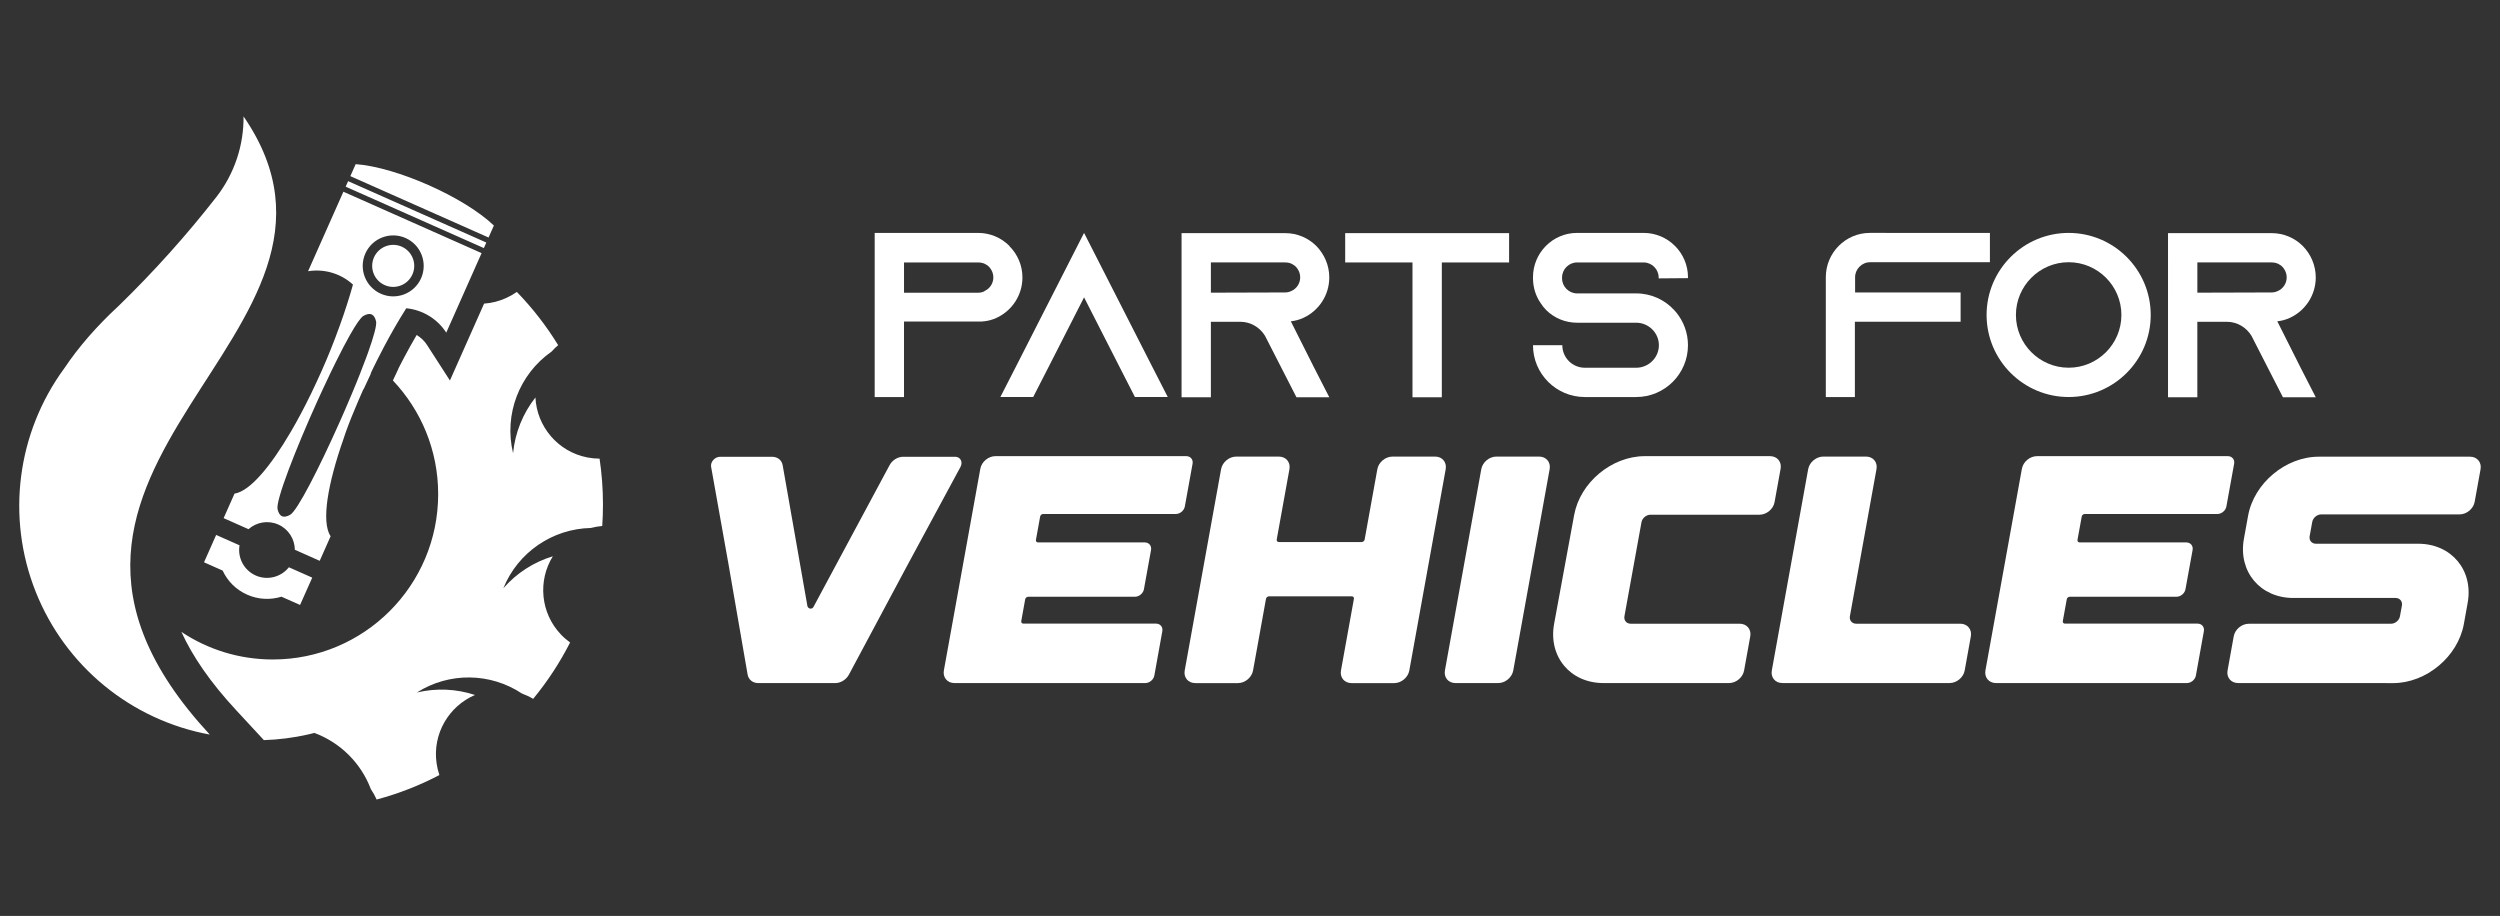 <?xml version="1.0" encoding="utf-8"?>
<!-- Generator: Adobe Illustrator 16.0.0, SVG Export Plug-In . SVG Version: 6.00 Build 0)  -->
<!DOCTYPE svg PUBLIC "-//W3C//DTD SVG 1.1//EN" "http://www.w3.org/Graphics/SVG/1.1/DTD/svg11.dtd">
<svg version="1.1" id="Calque_1" xmlns="http://www.w3.org/2000/svg" xmlns:xlink="http://www.w3.org/1999/xlink" x="0px" y="0px"
	 width="228.501px" height="83.719px" viewBox="-29.501 -19.125 228.501 83.719"
	 enable-background="new -29.501 -19.125 228.501 83.719" xml:space="preserve">
<rect x="-29.501" y="-19.125" width="228.501" height="83.719" fill="#333333" stroke="none"/>
<g>
	<path fill="#FFFFFF" d="M-18.649,8.826c-2.01,1.856-3.671,3.764-4.984,5.725c-4.324,5.902-5.308,13.615-2.605,20.411
		c2.703,6.802,8.714,11.731,15.91,13.053C-33.215,23.313,6.54,11.565-7.241-8.486c0.028,2.65-0.838,5.236-2.46,7.337
		C-12.452,2.377-15.441,5.709-18.649,8.826 M5.308,7.724C6.714,8.348,8.361,7.716,8.986,6.31c0.623-1.406-0.01-3.055-1.416-3.679
		c-1.406-0.624-3.054,0.01-3.679,1.415C3.267,5.451,3.9,7.098,5.308,7.724z M-0.491,17.526c-1.981,4.386-3.838,9.135-3.639,9.898
		c0.077,0.331,0.209,0.542,0.4,0.638c0.199,0.079,0.445,0.037,0.743-0.131c0.652-0.339,2.675-4.319,4.505-8.426l0.509-1.155
		l0.63-1.479l0.432-1.045l0.173-0.43l0.004-0.008l0.001-0.007l0.007-0.019l0.139-0.345l0.002-0.008l0.006-0.015l0.004-0.011
		l0.005-0.014l0.004-0.011l0.006-0.014l0.004-0.01l0.006-0.015l0.002-0.009l0.008-0.017l0.002-0.006l0.007-0.02l0.001-0.004
		l0.479-1.248l0.007-0.018l0.006-0.02l0.175-0.475c0.521-1.462,0.817-2.53,0.733-2.859C4.795,9.918,4.66,9.704,4.47,9.611
		c-0.198-0.079-0.445-0.036-0.742,0.13c-0.246,0.13-0.685,0.771-1.237,1.744c-0.184,0.325-0.38,0.686-0.587,1.079
		c-0.227,0.435-0.466,0.904-0.711,1.4l-0.484,0.991L0.036,16.38L-0.491,17.526z M-4.064,28.818
		c-0.942-0.417-2.002-0.218-2.725,0.424l-2.273-1.009l0.997-2.242c1.406-0.214,3.296-2.487,5.149-5.658
		c0.616-1.051,1.227-2.204,1.813-3.407l0.252-0.533c0.096-0.196,0.187-0.394,0.28-0.59c0.628-1.341,1.192-2.675,1.694-4.003
		c0.155-0.406,0.304-0.812,0.449-1.212c0.454-1.262,0.857-2.511,1.188-3.702c-1.11-1.014-2.621-1.461-4.104-1.22l3.23-7.267
		l12.63,5.611l-3.229,7.269c-0.815-1.263-2.161-2.083-3.656-2.228c-0.693,1.092-1.379,2.281-2.034,3.521
		c-0.23,0.433-0.455,0.87-0.676,1.313L4.7,14.336l-0.001,0.001l-0.009,0.018l-0.009,0.02l-0.004,0.008L4.672,14.39l-0.009,0.019
		l-0.009,0.018L4.646,14.44l-0.034,0.071L4.603,14.53l-0.007,0.017l-0.004,0.006l-0.005,0.013l-0.009,0.018l-0.005,0.015
		l-0.012,0.021l-0.008,0.018L4.551,14.64l-0.006,0.015l-0.008,0.018l-0.005,0.007l-0.005,0.01L4.52,14.706l-0.007,0.011
		l-0.001,0.007l-0.133,0.28l0.019,0.021c-0.236,0.497-0.46,0.973-0.668,1.431l-0.014-0.016l-0.225,0.512l-0.163,0.377L3.299,17.39
		l-0.001,0.003l-0.031,0.074c-0.098,0.23-0.193,0.455-0.288,0.687c0,0,0,0-0.001,0.003c-0.464,1.09-0.825,2.031-1.081,2.83
		l-0.002,0.008c-1.424,4.058-2.056,7.566-1.178,8.897l-0.996,2.242l-2.271-1.01C-2.561,30.157-3.124,29.236-4.064,28.818z
		 M5.659,6.932c-0.971-0.43-1.407-1.566-0.977-2.535C5.115,3.428,6.25,2.989,7.22,3.421c0.969,0.432,1.406,1.566,0.975,2.535
		C7.765,6.927,6.628,7.365,5.659,6.932z M14.725,3.549L2.092-2.063l0.225-0.504l12.631,5.61L14.725,3.549z M15.154,2.584
		L2.521-3.026l0.487-1.096C6.753-3.85,12.927-1.105,15.64,1.489L15.154,2.584z M-6.133,33.474c1.088,0.48,2.332,0.143,3.035-0.751
		l2.135,0.948l-1.112,2.496l-1.702-0.755c-0.998,0.31-2.106,0.272-3.136-0.186c-1.029-0.456-1.799-1.252-2.238-2.2l-1.702-0.758
		l1.109-2.5l2.136,0.948C-7.8,31.839-7.218,32.988-6.133,33.474z M6.41,15.65c2.566,2.708,4.138,6.364,4.138,10.389
		c0,8.348-6.766,15.113-15.113,15.113c-3.089,0-5.962-0.926-8.356-2.52c1.018,2.227,2.63,4.594,5.001,7.15l2.295,2.479l0.241,0.262
		c1.353-0.043,2.695-0.215,4.011-0.51l0.068-0.017l0.105-0.025h0.005l0.095-0.024l0.083-0.021l0.02-0.005l0.102-0.023l0.056-0.017
		l0.046-0.011l0.024-0.006c2.362,0.877,4.262,2.743,5.166,5.142c0.206,0.3,0.381,0.618,0.525,0.947
		c2.012-0.537,3.935-1.291,5.738-2.238c-0.118-0.348-0.206-0.711-0.258-1.084c-0.382-2.694,1.125-5.217,3.512-6.234
		c-1.685-0.558-3.52-0.651-5.312-0.227c2.97-1.888,6.738-1.809,9.605,0.096c0.357,0.129,0.701,0.29,1.023,0.486
		c1.306-1.584,2.44-3.311,3.377-5.153c-0.295-0.213-0.578-0.456-0.839-0.73c-1.884-1.982-2.115-4.933-0.739-7.149
		c-1.721,0.521-3.298,1.518-4.524,2.924c1.335-3.3,4.504-5.438,7.993-5.511c0.342-0.089,0.693-0.15,1.046-0.183
		c0.044-0.647,0.067-1.302,0.067-1.966c0-1.423-0.106-2.82-0.311-4.188c-0.366,0-0.735-0.036-1.107-0.108
		c-2.714-0.525-4.628-2.839-4.755-5.483c-1.135,1.441-1.86,3.199-2.044,5.095c-0.856-3.554,0.572-7.23,3.519-9.289
		c0.186-0.21,0.39-0.408,0.603-0.587c-1.079-1.761-2.347-3.394-3.777-4.867c-0.296,0.21-0.618,0.395-0.962,0.551
		c-0.66,0.303-1.347,0.471-2.031,0.518l-3.123,7.027l-2.093-3.246c-0.242-0.379-0.57-0.688-0.949-0.91
		c-0.397,0.675-0.775,1.36-1.142,2.049c-0.181,0.342-0.358,0.685-0.534,1.03l0.009,0.007L6.41,15.65z"/>
	<g>
		<g>
			<path fill="#FFFFFF" d="M62.771,3.385c0.728,0.729,1.179,1.736,1.179,2.851c0,1.629-0.965,3.043-2.357,3.687
				c-0.364,0.171-0.751,0.278-1.159,0.321c-0.042,0-0.085,0-0.128,0v0.021h-7.18v6.9h-2.68V2.163h9.452
				c1.115,0,2.122,0.45,2.851,1.179L62.771,3.385z M60.477,7.477c0.494-0.213,0.814-0.706,0.814-1.242
				c0-0.493-0.258-0.836-0.405-0.987c-0.173-0.17-0.494-0.384-0.967-0.384h-6.793v2.764h6.793c0.193,0,0.387-0.043,0.557-0.13V7.477
				H60.477z"/>
			<path fill="#FFFFFF" d="M77.234,17.163h-3.002l-1.37-2.679l-3.279-6.43l-3.278,6.43l-1.372,2.679h-3.001l1.372-2.679
				l6.278-12.322l6.279,12.322L77.234,17.163z"/>
			<path fill="#FFFFFF" d="M90.625,14.507l1.373,2.679h-3.001l-1.372-2.679l-1.437-2.808l-0.064-0.128
				c-0.471-0.772-1.308-1.286-2.272-1.286h-2.678v6.9h-2.68V2.183h9.474c1.112,0,2.121,0.451,2.85,1.18
				c0.727,0.75,1.178,1.759,1.178,2.872c0,1.629-0.965,3.043-2.356,3.687c-0.366,0.171-0.75,0.278-1.159,0.32L90.625,14.507z
				 M87.97,7.605c0.19,0,0.384-0.045,0.554-0.13c0.494-0.214,0.813-0.706,0.813-1.242c0-0.493-0.255-0.836-0.405-0.987
				c-0.172-0.171-0.494-0.385-0.965-0.385h-6.793v2.765L87.97,7.605z"/>
			<path fill="#FFFFFF" d="M108.431,2.183v2.681h-6.149v12.322h-2.681V4.863h-6.151V2.183H108.431z"/>
			<path fill="#FFFFFF" d="M122.102,6.319V6.234c0-0.749-0.623-1.371-1.372-1.371h-6.087c-0.75,0-1.371,0.622-1.371,1.371v0.085
				c0,0.751,0.621,1.373,1.371,1.373h5.402c1.392,0,2.634,0.6,3.491,1.543c0.064,0.064,0.107,0.129,0.172,0.194
				c0.665,0.813,1.072,1.863,1.072,2.999c0,2.615-2.122,4.736-4.735,4.736h-4.693c-2.615,0-4.737-2.121-4.737-4.736h2.679
				c0,1.136,0.922,2.059,2.059,2.059h4.693c1.134,0,2.077-0.921,2.077-2.059c0-1.136-0.943-2.057-2.077-2.057h-5.402
				c-1.093,0-2.078-0.429-2.807-1.137c-0.191-0.192-0.364-0.406-0.514-0.644c-0.45-0.642-0.708-1.435-0.708-2.294V6.213
				c0-2.229,1.801-4.05,4.028-4.05h6.087c2.229,0,4.051,1.821,4.051,4.05v0.085L122.102,6.319z"/>
			<path fill="#FFFFFF" d="M152.378,2.163v2.679h-10.95c-0.751,0-1.372,0.621-1.372,1.37v1.394h9.644v2.678h-9.664v6.88h-2.657
				V6.212c0-2.229,1.8-4.05,4.029-4.05L152.378,2.163L152.378,2.163z"/>
			<path fill="#FFFFFF" d="M167.076,9.663c0,4.137-3.364,7.5-7.501,7.5c-4.135,0-7.501-3.363-7.501-7.5s3.366-7.5,7.501-7.5
				C163.712,2.163,167.076,5.528,167.076,9.663z M164.396,9.663c0-2.657-2.163-4.821-4.821-4.821c-2.657,0-4.82,2.164-4.82,4.821
				s2.163,4.821,4.82,4.821C162.233,14.486,164.396,12.32,164.396,9.663z"/>
			<path fill="#FFFFFF" d="M180.789,14.507l1.372,2.679h-3l-1.373-2.679l-1.436-2.808l-0.065-0.128
				c-0.47-0.772-1.307-1.286-2.272-1.286h-2.678v6.9h-2.68V2.183h9.473c1.114,0,2.12,0.451,2.85,1.18
				c0.729,0.75,1.18,1.759,1.18,2.872c0,1.629-0.966,3.043-2.357,3.687c-0.365,0.171-0.751,0.278-1.158,0.32L180.789,14.507z
				 M178.132,7.605c0.191,0,0.386-0.045,0.558-0.13c0.493-0.214,0.813-0.706,0.813-1.242c0-0.493-0.256-0.836-0.405-0.987
				c-0.173-0.171-0.495-0.385-0.966-0.385h-6.794v2.765L178.132,7.605z"/>
		</g>
		<g>
			<path fill="#FFFFFF" d="M58.291,23.546c-5.535,10.242-4.131,7.626-10.198,18.986c-0.247,0.461-0.75,0.777-1.249,0.777h-7.045
				c-0.5,0-0.888-0.32-0.968-0.781c-2.042-11.818-1.516-8.819-3.336-18.984c-0.08-0.451,0.342-0.92,0.827-0.92h4.747
				c0.498,0,0.885,0.309,0.966,0.77l2.259,12.861c0.05,0.273,0.42,0.342,0.551,0.104l6.961-12.965
				c0.246-0.461,0.745-0.77,1.241-0.77h4.748C58.278,22.623,58.53,23.092,58.291,23.546z"/>
			<path fill="#FFFFFF" d="M56.769,42.157l3.333-18.438c0.114-0.636,0.733-1.152,1.38-1.152h17.442c0.387,0,0.646,0.311,0.577,0.69
				l-0.706,3.904c-0.069,0.383-0.441,0.693-0.827,0.693H65.843c-0.13,0-0.253,0.106-0.274,0.231l-0.386,2.137
				c-0.022,0.128,0.063,0.23,0.192,0.23h9.75c0.39,0,0.647,0.309,0.579,0.69l-0.649,3.588c-0.068,0.379-0.44,0.689-0.827,0.689
				h-9.751c-0.129,0-0.253,0.104-0.276,0.231l-0.359,1.994c-0.022,0.127,0.063,0.231,0.192,0.231h12.125
				c0.387,0,0.646,0.308,0.577,0.689l-0.729,4.052c-0.069,0.382-0.44,0.691-0.827,0.691H57.736
				C57.087,43.31,56.657,42.792,56.769,42.157z"/>
			<path fill="#FFFFFF" d="M102.637,23.755l-3.326,18.406c-0.115,0.635-0.731,1.15-1.377,1.15h-3.907
				c-0.646,0-1.076-0.516-0.963-1.15l1.183-6.55c0.022-0.133-0.063-0.232-0.191-0.232h-7.57c-0.128,0-0.251,0.103-0.275,0.232
				l-1.183,6.55c-0.117,0.635-0.731,1.15-1.378,1.15h-3.905c-0.648,0-1.077-0.516-0.963-1.15l3.326-18.406
				c0.115-0.634,0.731-1.147,1.378-1.147h3.907c0.646,0,1.074,0.514,0.962,1.147l-1.164,6.435c-0.021,0.126,0.065,0.228,0.192,0.228
				h7.571c0.129,0,0.252-0.102,0.274-0.228l1.162-6.435c0.116-0.634,0.733-1.147,1.379-1.147h3.904
				C102.32,22.606,102.748,23.121,102.637,23.755z"/>
			<path fill="#FFFFFF" d="M111.178,22.606c0.646,0,1.073,0.514,0.96,1.148l-3.326,18.404c-0.116,0.637-0.731,1.15-1.377,1.15
				h-3.906c-0.648,0-1.077-0.514-0.964-1.15l3.325-18.404c0.117-0.635,0.732-1.148,1.379-1.148H111.178z"/>
			<path fill="#FFFFFF" d="M112.545,37.897l1.832-9.947c0.543-2.975,3.434-5.383,6.462-5.383h11.445
				c0.647,0,1.077,0.514,0.964,1.149l-0.553,3.055c-0.113,0.634-0.731,1.149-1.377,1.149h-9.963c-0.385,0-0.756,0.311-0.824,0.689
				l-1.557,8.585c-0.071,0.384,0.187,0.689,0.576,0.689h9.962c0.646,0,1.075,0.516,0.963,1.149l-0.564,3.125
				c-0.114,0.637-0.729,1.15-1.376,1.15h-11.474C114.022,43.31,112.002,40.885,112.545,37.897z"/>
			<path fill="#FFFFFF" d="M137.147,22.606h3.906c0.646,0,1.075,0.514,0.958,1.148l-2.429,13.438
				c-0.069,0.386,0.188,0.691,0.578,0.691h9.511c0.648,0,1.078,0.514,0.965,1.148l-0.563,3.124c-0.114,0.637-0.729,1.15-1.377,1.15
				h-15.29c-0.648,0-1.077-0.514-0.962-1.15l3.324-18.404C135.886,23.121,136.501,22.606,137.147,22.606z"/>
			<path fill="#FFFFFF" d="M151.968,42.157l3.333-18.438c0.116-0.636,0.732-1.152,1.381-1.152h17.442
				c0.386,0,0.646,0.311,0.576,0.69l-0.707,3.904c-0.068,0.383-0.442,0.693-0.827,0.693h-12.124c-0.128,0-0.251,0.106-0.272,0.231
				l-0.388,2.137c-0.021,0.128,0.065,0.23,0.193,0.23h9.75c0.388,0,0.646,0.309,0.579,0.69l-0.652,3.588
				c-0.066,0.379-0.439,0.689-0.826,0.689h-9.752c-0.129,0-0.252,0.104-0.272,0.231l-0.361,1.994
				c-0.021,0.127,0.064,0.231,0.193,0.231h12.123c0.387,0,0.646,0.308,0.577,0.689l-0.729,4.052
				c-0.068,0.382-0.439,0.691-0.827,0.691h-17.441C152.287,43.31,151.857,42.792,151.968,42.157z"/>
			<path fill="#FFFFFF" d="M175.062,43.306c-0.647,0-1.078-0.514-0.963-1.148l0.563-3.123c0.115-0.634,0.731-1.149,1.377-1.149
				h12.991c0.389,0,0.76-0.306,0.827-0.689l0.179-0.979c0.065-0.38-0.191-0.689-0.577-0.689h-9.347
				c-3.035,0-5.057-2.416-4.519-5.401l0.382-2.111c0.539-2.982,3.436-5.401,6.47-5.401h13.818c0.643,0,1.076,0.514,0.959,1.152
				l-0.537,2.973c-0.115,0.636-0.731,1.149-1.378,1.149h-12.642c-0.385,0-0.758,0.309-0.826,0.691l-0.237,1.301
				c-0.068,0.385,0.189,0.69,0.58,0.69h9.344c3.034,0,5.057,2.42,4.519,5.403l-0.348,1.936c-0.541,2.981-3.437,5.401-6.472,5.401
				h-0.604v-0.004H175.062z"/>
		</g>
	</g>
</g>
</svg>
